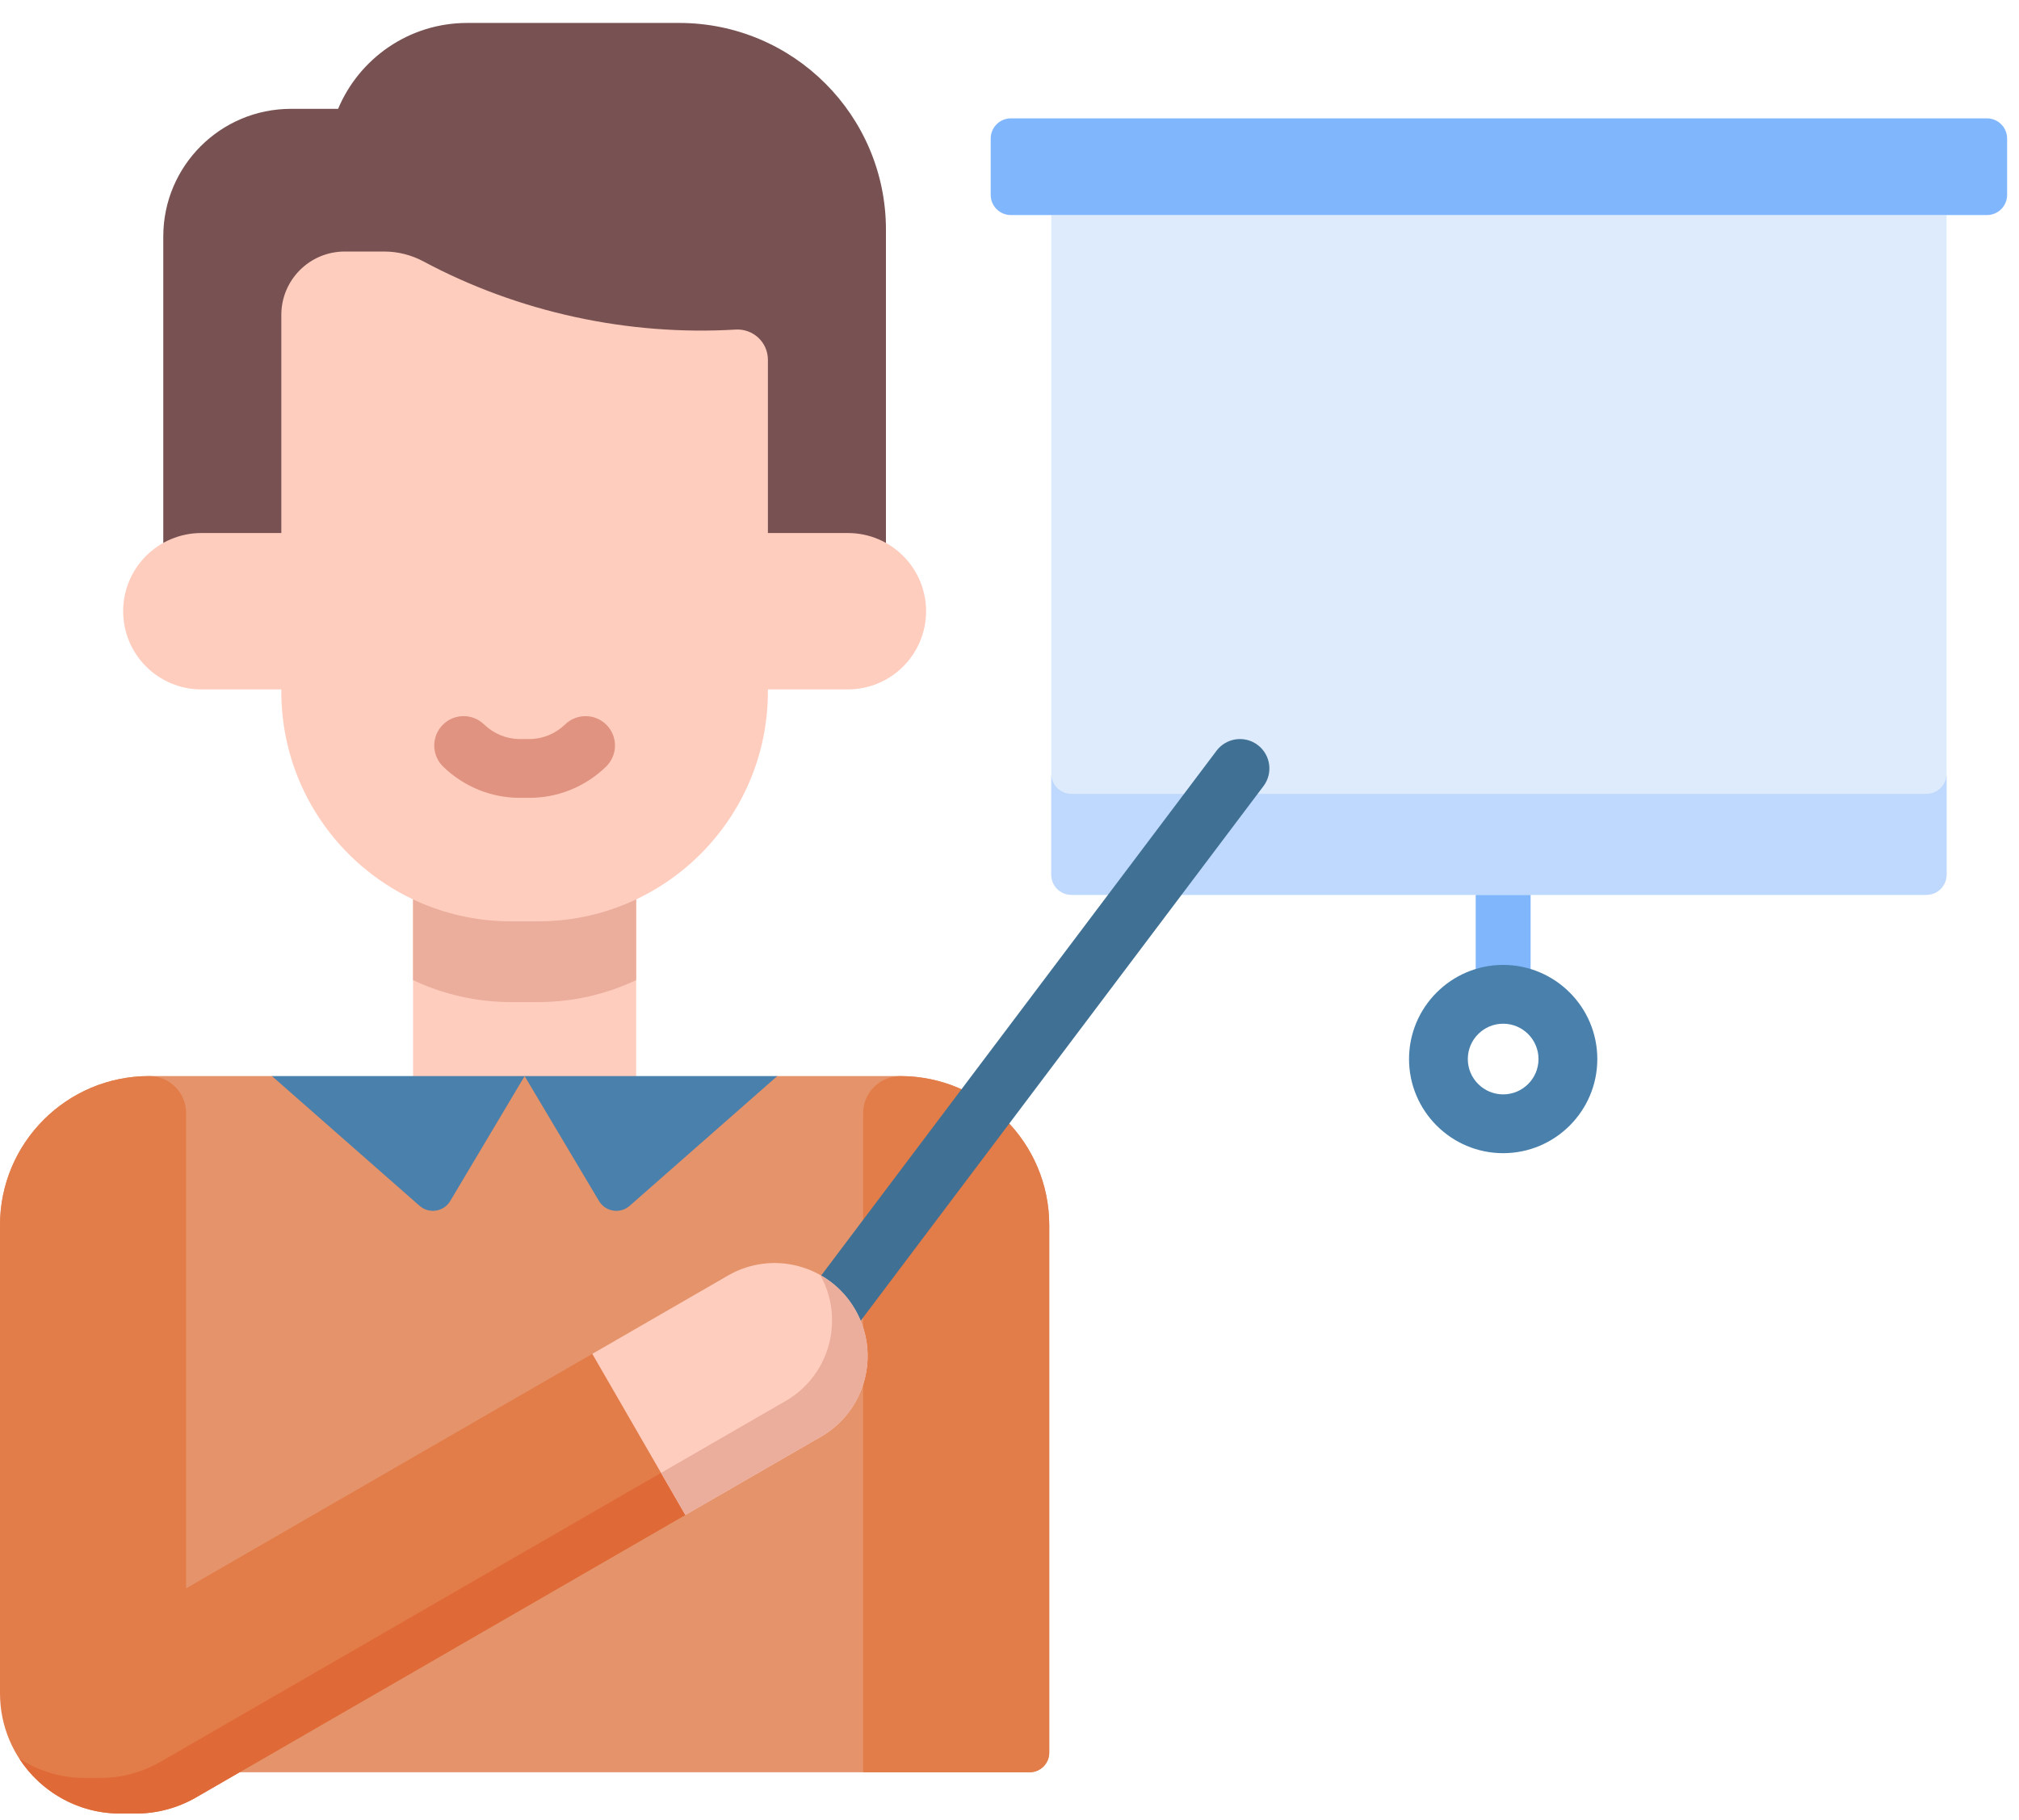 <?xml version="1.0" encoding="UTF-8"?> <svg xmlns="http://www.w3.org/2000/svg" width="71" height="64" viewBox="0 0 71 64" fill="none"><path d="M52.86 35.937C52.327 35.937 51.895 35.505 51.895 34.972V31.474C51.895 30.941 52.327 30.509 52.86 30.509C53.393 30.509 53.825 30.941 53.825 31.474V34.972C53.825 35.505 53.393 35.937 52.86 35.937Z" fill="#80B6FC"></path><path d="M52.86 40.56C51.035 40.56 49.55 39.075 49.55 37.249C49.55 35.424 51.035 33.938 52.86 33.938C54.686 33.938 56.171 35.424 56.171 37.249C56.171 39.075 54.686 40.56 52.86 40.56ZM52.86 36.006C52.175 36.006 51.617 36.564 51.617 37.249C51.617 37.935 52.175 38.492 52.86 38.492C53.546 38.492 54.103 37.935 54.103 37.249C54.103 36.564 53.546 36.006 52.86 36.006Z" fill="#4980AC"></path><path d="M23.884 0.807H16.43C14.386 0.807 12.633 2.054 11.89 3.828H10.232C7.753 3.828 5.742 5.839 5.742 8.318V21.715H31.155V8.079C31.155 4.063 27.899 0.807 23.884 0.807Z" fill="#785252"></path><path d="M14.526 25.189H22.371V38.763H14.526V25.189Z" fill="#FFCDBE"></path><path d="M22.371 25.189H14.525V34.473C15.572 34.968 16.742 35.246 17.978 35.246H18.918C20.154 35.246 21.324 34.968 22.371 34.473L22.371 25.189Z" fill="#EBAE9D"></path><path d="M4.331 21.498C4.331 23.017 5.562 24.248 7.081 24.248H29.816C31.335 24.248 32.566 23.017 32.566 21.498C32.566 19.979 31.335 18.748 29.816 18.748H7.081C5.562 18.748 4.331 19.979 4.331 21.498Z" fill="#FFCDBE"></path><path d="M27.004 12.655V24.32C27.004 28.786 23.384 32.406 18.918 32.406H17.978C13.513 32.406 9.893 28.787 9.893 24.322V11.076C9.893 9.845 10.891 8.847 12.122 8.847H13.516C13.997 8.847 14.47 8.97 14.895 9.197C18.235 10.984 22.087 11.817 25.868 11.592C26.484 11.555 27.004 12.039 27.004 12.655Z" fill="#FFCDBE"></path><path d="M18.616 28.062H18.282C17.274 28.062 16.316 27.673 15.585 26.965C15.175 26.568 15.164 25.913 15.561 25.503C15.958 25.093 16.613 25.082 17.023 25.479C17.366 25.811 17.813 25.994 18.281 25.994H18.615C19.083 25.994 19.53 25.811 19.874 25.479C20.284 25.082 20.939 25.093 21.336 25.503C21.733 25.913 21.722 26.568 21.312 26.965C20.581 27.673 19.623 28.062 18.616 28.062Z" fill="#E09380"></path><path d="M36.898 43.092V61.645C36.898 62.026 36.589 62.335 36.208 62.335H6.543L4.339 53.178L0 52.304V43.092C0 40.196 2.348 37.848 5.244 37.848H9.576L14.045 39.502L18.443 37.848L22.788 40.054L27.303 37.848H31.654C34.55 37.848 36.898 40.196 36.898 43.092Z" fill="#E5936A"></path><path d="M31.678 37.848C30.95 37.845 30.354 38.426 30.354 39.154V62.335H36.208C36.589 62.335 36.897 62.026 36.897 61.645V43.092C36.898 40.204 34.563 37.861 31.678 37.848Z" fill="#E27C48"></path><path d="M36.969 7.564V30.764C36.969 31.157 37.287 31.474 37.679 31.474H67.742C68.135 31.474 68.453 31.157 68.453 30.764V7.564H36.969Z" fill="#DDEBFD"></path><path d="M67.742 27.922H37.679C37.287 27.922 36.969 27.605 36.969 27.212V30.764C36.969 31.157 37.287 31.474 37.679 31.474H67.742C68.135 31.474 68.453 31.157 68.453 30.764V27.212C68.452 27.605 68.134 27.922 67.742 27.922Z" fill="#BED9FD"></path><path d="M34.839 6.854V4.873C34.839 4.48 35.157 4.163 35.549 4.163H69.872C70.264 4.163 70.582 4.48 70.582 4.873V6.854C70.582 7.247 70.264 7.564 69.872 7.564H35.549C35.157 7.564 34.839 7.247 34.839 6.854Z" fill="#80B6FC"></path><path d="M20.83 47.618L6.544 55.866V39.148C6.544 38.43 5.962 37.848 5.244 37.848C2.35 37.848 0.003 40.194 0 43.087V59.556C0 61.893 1.894 63.787 4.23 63.787H4.778C5.52 63.787 6.25 63.591 6.893 63.22L24.102 53.284L20.83 47.618Z" fill="#E27C48"></path><path d="M22.852 52.032L5.643 61.968C5 62.34 4.271 62.535 3.528 62.535H2.981C2.131 62.535 1.341 62.284 0.678 61.853C1.432 63.016 2.741 63.787 4.23 63.787H4.778C5.52 63.787 6.25 63.591 6.893 63.22L24.102 53.284L23.248 51.804L22.852 52.032Z" fill="#DF6937"></path><path d="M28.036 48.731C27.819 48.731 27.601 48.664 27.415 48.523C26.958 48.18 26.867 47.531 27.211 47.075L42.78 26.406C43.123 25.95 43.771 25.859 44.227 26.202C44.684 26.546 44.775 27.194 44.431 27.65L28.862 48.319C28.659 48.589 28.349 48.731 28.036 48.731Z" fill="#407194"></path><path d="M20.83 47.618L25.603 44.862C27.168 43.959 29.169 44.495 30.072 46.06C30.976 47.625 30.439 49.626 28.875 50.529L24.102 53.285L20.83 47.618Z" fill="#FFCDBE"></path><path d="M30.072 46.06C29.767 45.532 29.338 45.122 28.842 44.844C29.717 46.403 29.178 48.381 27.625 49.277L23.247 51.804L24.102 53.285L28.874 50.529C30.439 49.626 30.976 47.625 30.072 46.06Z" fill="#EBAE9D"></path><path d="M18.449 37.848L21.064 42.241C21.291 42.623 21.809 42.704 22.143 42.411L27.334 37.848H18.449Z" fill="#4980AC"></path><path d="M18.449 37.848L15.833 42.241C15.606 42.623 15.088 42.704 14.754 42.411L9.563 37.848H18.449Z" fill="#4980AC"></path></svg> 